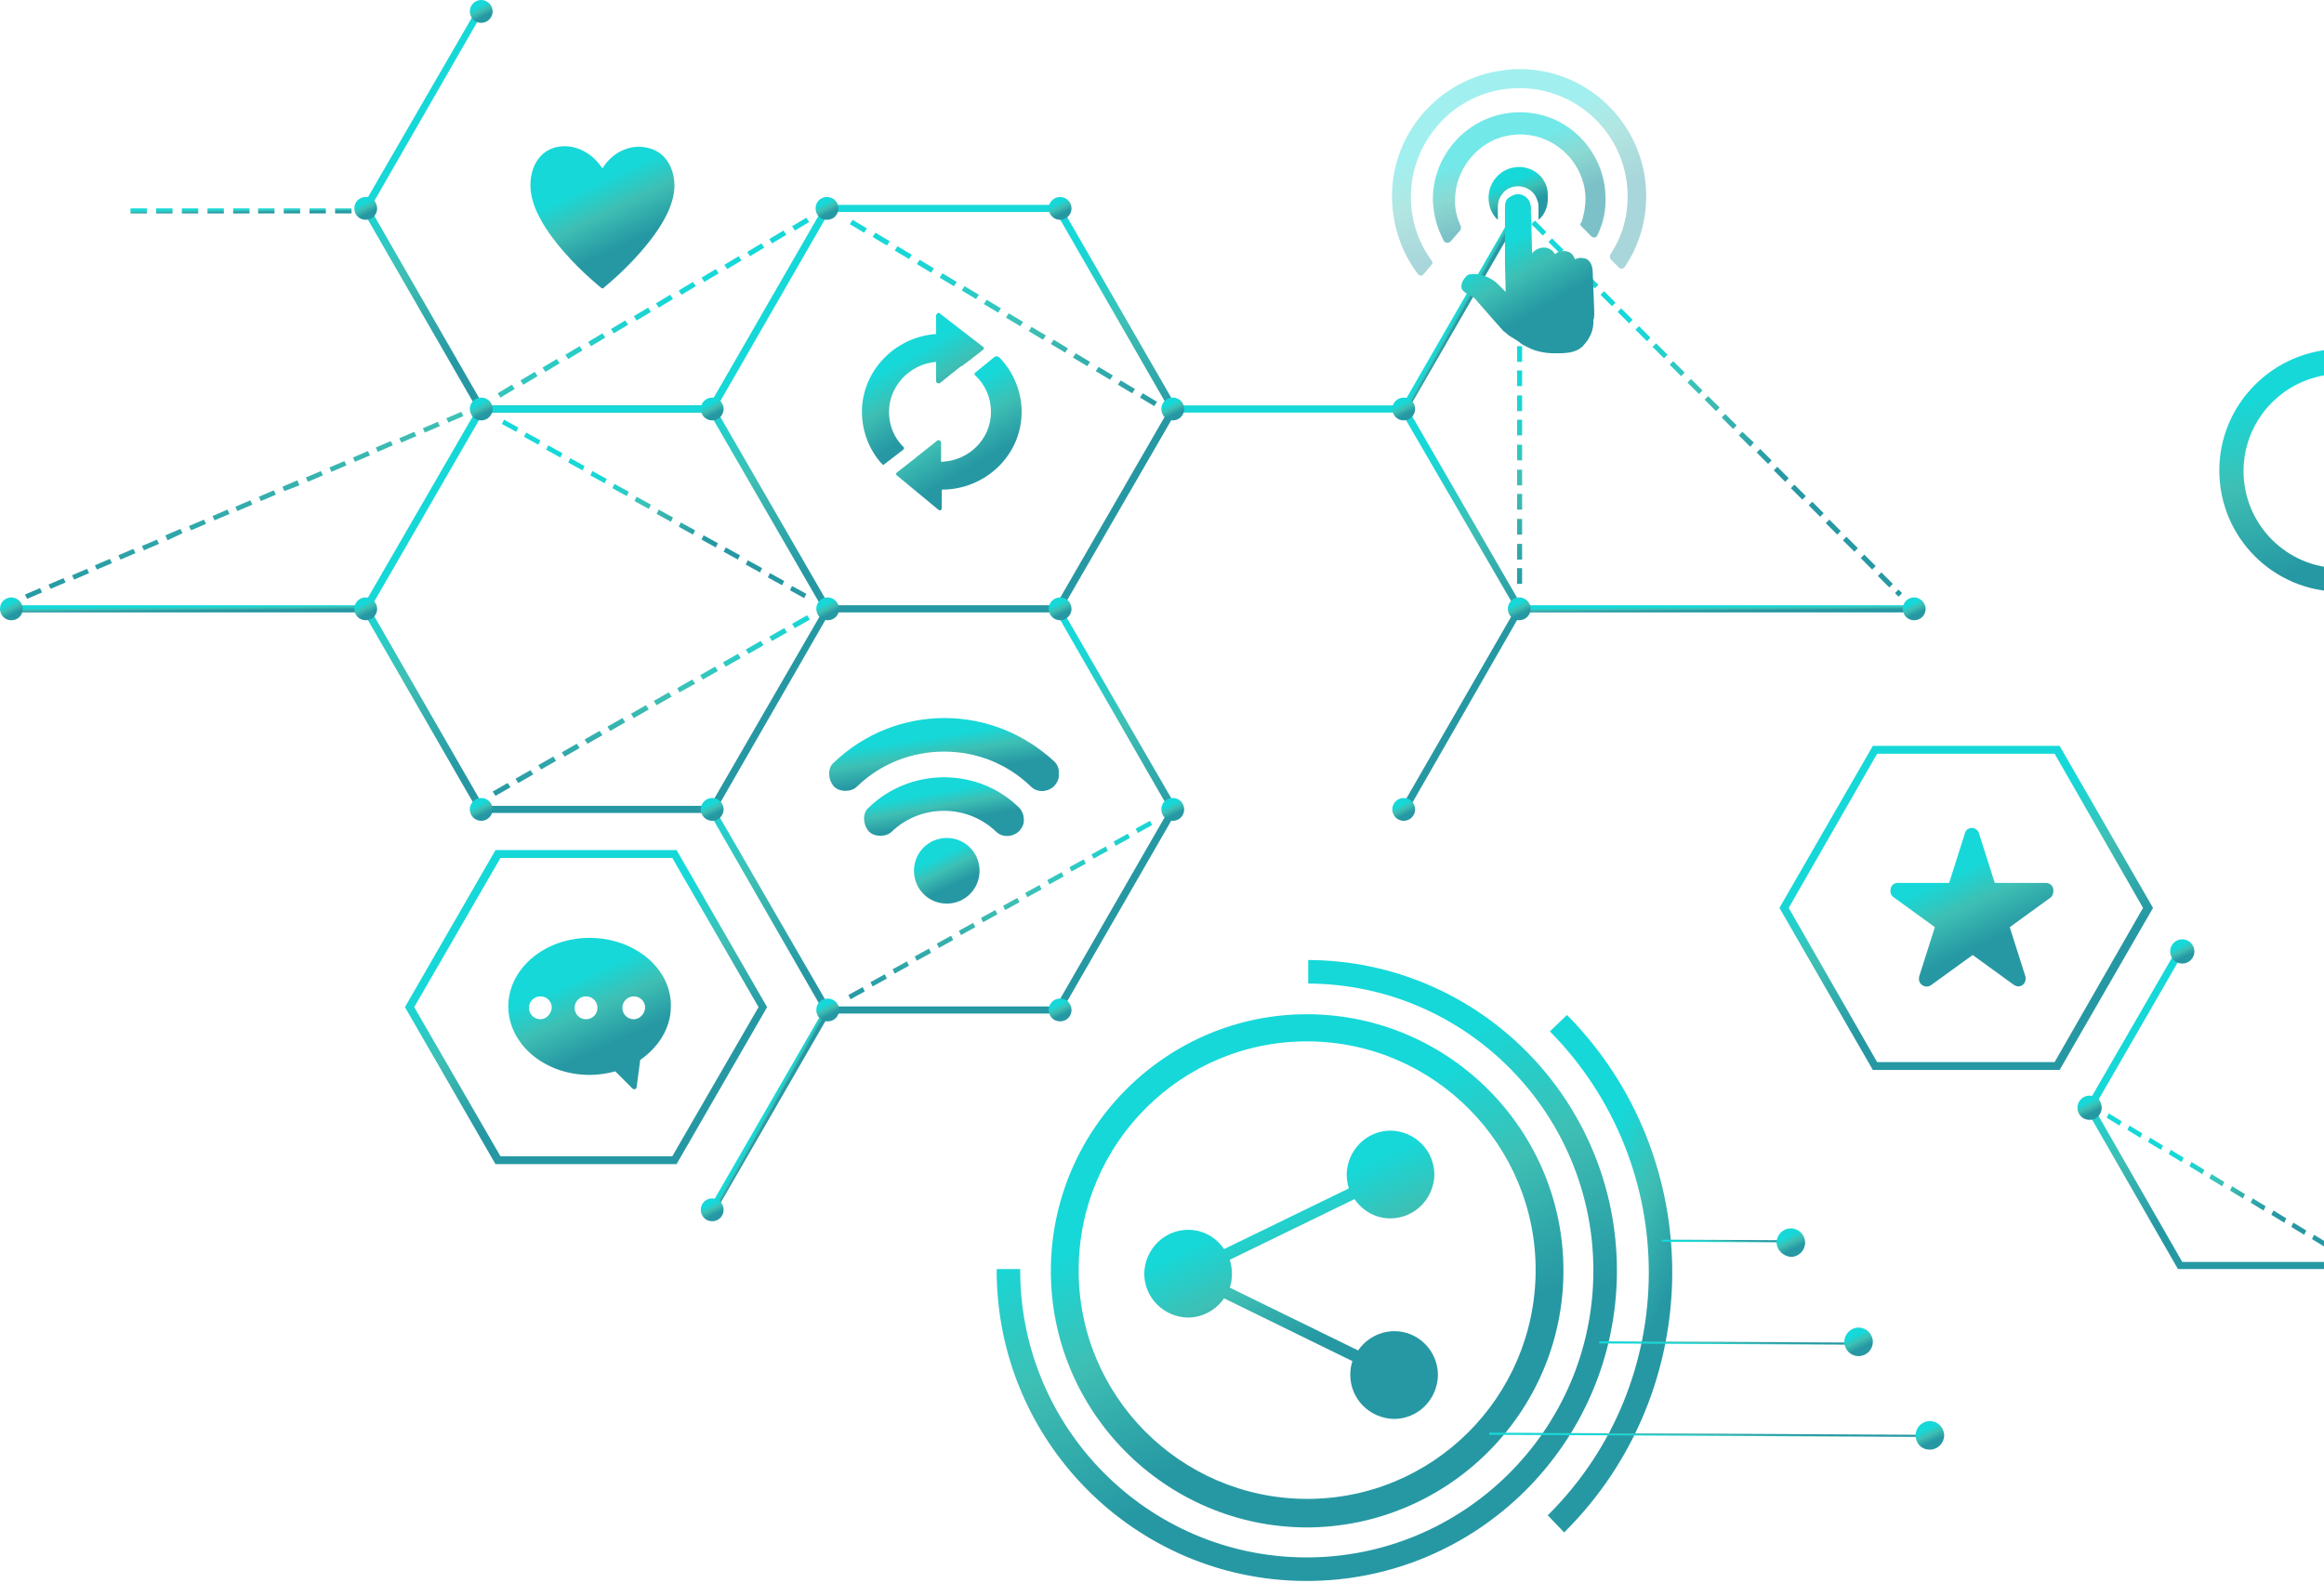 <svg width="696" height="478" viewBox="0 0 696 478" fill="none" xmlns="http://www.w3.org/2000/svg">
<g clip-path="url(#clip0_1436_123151)">
<path d="M391.148 457.478C348.873 457.265 314.498 422.633 314.712 380.306C314.925 337.978 349.514 303.561 391.788 303.774C434.063 303.988 468.437 338.62 468.224 380.947C468.01 423.274 433.422 457.478 391.148 457.478ZM391.788 311.898C353.997 311.684 323.252 342.254 323.039 380.092C322.825 417.93 353.357 448.714 391.148 448.927C428.939 449.141 459.684 418.571 459.897 380.733C460.111 343.109 429.579 312.112 391.788 311.898Z" fill="url(#paint0_linear_1436_123151)"/>
<path d="M390.934 473.511C339.692 473.297 298.272 431.398 298.485 380.092H305.531C305.317 427.336 343.535 466.243 390.934 466.457C438.119 466.67 476.978 428.405 477.191 380.947C477.405 333.703 439.187 294.796 391.788 294.582V287.527C443.03 287.741 484.45 329.641 484.237 380.947C484.023 432.253 442.176 473.725 390.934 473.511Z" fill="url(#paint1_linear_1436_123151)"/>
<path d="M468.434 458.975L463.523 453.844C503.663 414.082 503.876 349.095 464.164 308.905L469.288 303.988C511.563 346.743 511.349 416.434 468.434 458.975Z" fill="url(#paint2_linear_1436_123151)"/>
<path d="M497.706 371.277L497.703 371.918L536.348 372.107L536.351 371.466L497.706 371.277Z" fill="url(#paint3_linear_1436_123151)"/>
<path d="M478.956 401.734L478.953 402.375L556.67 402.756L556.673 402.115L478.956 401.734Z" fill="url(#paint4_linear_1436_123151)"/>
<path d="M446.011 429.093L446.008 429.734L577.742 430.38L577.745 429.739L446.011 429.093Z" fill="url(#paint5_linear_1436_123151)"/>
<path d="M417.621 398.692C413.137 398.692 409.081 401.043 406.732 404.464L368.301 385.652C368.728 384.369 368.941 383.086 368.941 381.59C368.941 380.093 368.728 378.811 368.301 377.314L405.664 359.143C408.013 362.564 411.856 364.915 416.34 364.915C423.599 364.915 429.364 359.143 429.577 351.875C429.577 344.607 423.813 338.835 416.553 338.621C409.294 338.621 403.529 344.393 403.316 351.661C403.316 353.158 403.529 354.44 403.956 355.937L366.593 374.108C364.244 370.687 360.401 368.336 355.917 368.336C348.658 368.336 342.893 374.108 342.68 381.376C342.68 388.644 348.444 394.416 355.704 394.63C360.187 394.63 364.244 392.279 366.593 388.858L405.024 407.67C404.597 408.953 404.383 410.236 404.383 411.732C404.383 419 410.148 424.772 417.407 424.986C424.667 424.986 430.431 419.214 430.645 411.946C430.645 404.464 424.667 398.692 417.621 398.692Z" fill="url(#paint6_linear_1436_123151)"/>
<path d="M532.062 372.182C532.062 369.83 533.984 367.906 536.333 367.906C538.681 367.906 540.603 369.83 540.603 372.182C540.603 374.533 538.681 376.457 536.333 376.457C533.984 376.243 532.062 374.319 532.062 372.182Z" fill="url(#paint7_linear_1436_123151)"/>
<path d="M552.344 401.897C552.344 399.545 554.265 397.621 556.614 397.621C558.962 397.621 560.884 399.545 560.884 401.897C560.884 404.248 558.962 406.172 556.614 406.172C554.265 406.172 552.344 404.248 552.344 401.897Z" fill="url(#paint8_linear_1436_123151)"/>
<path d="M573.695 429.9C573.695 427.549 575.617 425.625 577.965 425.625C580.314 425.625 582.236 427.549 582.236 429.9C582.236 432.252 580.314 434.176 577.965 434.176C575.403 434.176 573.695 432.252 573.695 429.9Z" fill="url(#paint9_linear_1436_123151)"/>
<path d="M707.349 380.09H652.264L624.508 331.777L652.05 284.105L653.972 285.174L627.07 331.777L653.545 377.953H707.349V380.09Z" fill="url(#paint10_linear_1436_123151)"/>
<path d="M615.328 225.746L641.803 271.921L615.328 318.097H562.165L535.69 271.921L562.165 225.746H615.328ZM616.823 223.395H560.884L532.914 271.921L560.884 320.448H616.823L644.792 271.921L616.823 223.395Z" fill="url(#paint11_linear_1436_123151)"/>
<path d="M629.423 331.779C629.423 333.703 627.929 335.413 625.794 335.413C623.872 335.413 622.164 333.916 622.164 331.779C622.164 329.855 623.659 328.145 625.794 328.145C627.929 328.145 629.423 329.641 629.423 331.779Z" fill="url(#paint12_linear_1436_123151)"/>
<path d="M653.552 288.596C655.556 288.596 657.181 286.969 657.181 284.962C657.181 282.955 655.556 281.328 653.552 281.328C651.547 281.328 649.922 282.955 649.922 284.962C649.922 286.969 651.547 288.596 653.552 288.596Z" fill="url(#paint13_linear_1436_123151)"/>
<path d="M240.84 179.143L236.57 176.791L237.21 175.509L241.48 177.86L240.84 179.143ZM234.221 175.295L229.951 172.943L230.591 171.661L234.862 174.012L234.221 175.295ZM227.602 171.447L223.332 169.095L223.973 167.813L228.243 170.164L227.602 171.447ZM220.984 167.599L216.713 165.248L217.354 163.965L221.624 166.316L220.984 167.599ZM214.365 163.965L210.095 161.613L210.735 160.331L215.005 162.682L214.365 163.965ZM207.533 160.117L203.262 157.765L203.903 156.483L208.173 158.834L207.533 160.117ZM200.914 156.269L196.644 153.917L197.284 152.635L201.554 154.986L200.914 156.269ZM194.295 152.421L190.025 150.07L190.665 148.787L194.936 151.138L194.295 152.421ZM187.676 148.573L183.406 146.222L184.047 144.939L188.317 147.29L187.676 148.573ZM181.058 144.725L176.787 142.374L177.428 141.091L181.698 143.443L181.058 144.725ZM174.439 140.877L170.169 138.526L170.809 137.243L175.079 139.595L174.439 140.877ZM167.82 137.029L163.55 134.678L164.19 133.395L168.461 135.747L167.82 137.029ZM161.201 133.181L156.931 130.83L157.572 129.547L161.842 131.899L161.201 133.181ZM154.583 129.333L150.312 126.982L150.953 125.699L155.223 128.051L154.583 129.333Z" fill="url(#paint14_linear_1436_123151)"/>
<path d="M254.719 299.283L254.078 298.001L258.348 295.649L258.989 296.932L254.719 299.283ZM261.337 295.436L260.697 294.153L264.967 291.801L265.608 293.084L261.337 295.436ZM267.956 291.588L267.316 290.305L271.586 287.953L272.226 289.236L267.956 291.588ZM274.575 287.74L273.934 286.457L278.204 284.105L278.845 285.388L274.575 287.74ZM281.194 283.892L280.553 282.609L284.823 280.258L285.464 281.54L281.194 283.892ZM287.812 280.044L287.172 278.761L291.442 276.41L292.082 277.692L287.812 280.044ZM294.431 276.196L293.791 274.913L298.061 272.562L298.701 273.844L294.431 276.196ZM301.05 272.562L300.409 271.279L304.679 268.928L305.32 270.21L301.05 272.562ZM307.669 268.714L307.028 267.431L311.298 265.08L311.939 266.362L307.669 268.714ZM314.287 264.866L313.647 263.583L317.917 261.232L318.557 262.514L314.287 264.866ZM320.906 261.018L320.265 259.735L324.536 257.384L325.176 258.666L320.906 261.018ZM327.525 257.17L326.884 255.887L331.154 253.536L331.795 254.818L327.525 257.17ZM334.143 253.322L333.503 252.039L337.773 249.688L338.414 250.97L334.143 253.322ZM340.762 249.474L340.122 248.191L344.392 245.84L345.032 247.122L340.762 249.474Z" fill="url(#paint15_linear_1436_123151)"/>
<path d="M8.117 179.355L7.477 178.072L11.96 176.148L12.601 177.431L8.117 179.355ZM15.163 176.362L14.522 175.079L19.006 173.155L19.646 174.438L15.163 176.362ZM22.209 173.583L21.568 172.3L26.052 170.376L26.692 171.659L22.209 173.583ZM29.041 170.59L28.4 169.307L32.884 167.383L33.525 168.666L29.041 170.59ZM36.087 167.597L35.446 166.315L39.93 164.391L40.57 165.673L36.087 167.597ZM43.132 164.818L42.492 163.536L46.975 161.612L47.616 162.894L43.132 164.818ZM50.178 161.825L49.538 160.329L54.021 158.405L54.662 159.688L50.178 161.825ZM57.224 158.833L56.583 157.55L61.067 155.626L61.708 156.909L57.224 158.833ZM64.27 155.84L63.629 154.557L68.113 152.633L68.753 153.916L64.27 155.84ZM71.102 153.061L70.461 151.778L74.945 149.854L75.585 151.137L71.102 153.061ZM78.148 150.068L77.507 148.785L81.991 146.861L82.631 148.144L78.148 150.068ZM85.193 147.075L84.553 145.792L89.037 143.868L89.677 145.365L85.193 147.075ZM92.239 144.296L91.599 143.013L96.082 141.089L96.723 142.372L92.239 144.296ZM99.285 141.303L98.644 140.02L103.128 138.096L103.769 139.379L99.285 141.303ZM106.331 138.31L105.69 137.027L110.174 135.104L110.814 136.386L106.331 138.31ZM113.163 135.317L112.522 134.035L117.006 132.111L117.646 133.393L113.163 135.317ZM120.209 132.538L119.568 131.256L124.052 129.332L124.692 130.614L120.209 132.538ZM127.254 129.545L126.614 128.263L131.097 126.339L131.738 127.621L127.254 129.545ZM134.3 126.553L133.66 125.27L138.143 123.346L138.784 124.629L134.3 126.553ZM345.673 121.636L341.402 119.07L342.257 117.788L346.527 120.353L345.673 121.636ZM149.886 119.07L149.032 117.788L153.302 115.222L154.156 116.505L149.886 119.07ZM339.054 117.788L334.784 115.222L335.638 113.94L339.908 116.505L339.054 117.788ZM156.718 115.222L155.864 113.94L160.135 111.375L160.989 112.657L156.718 115.222ZM332.435 113.726L328.165 111.161L329.019 109.878L333.289 112.443L332.435 113.726ZM163.337 111.375L162.483 110.092L166.753 107.527L167.607 108.809L163.337 111.375ZM325.603 109.664L321.333 107.099L322.187 105.816L326.457 108.382L325.603 109.664ZM170.169 107.527L169.315 106.244L173.586 103.679L174.44 104.961L170.169 107.527ZM318.984 105.603L314.714 103.037L315.568 101.755L319.838 104.32L318.984 105.603ZM177.002 103.679L176.148 102.396L180.418 99.831L181.272 101.113L177.002 103.679ZM312.365 101.755L308.095 99.189L308.949 97.907L313.219 100.472L312.365 101.755ZM183.834 99.831L182.98 98.548L187.25 95.983L188.104 97.265L183.834 99.831ZM305.533 97.693L301.263 95.128L302.117 93.845L306.387 96.41L305.533 97.693ZM190.666 95.983L189.812 94.7L194.082 92.135L194.936 93.418L190.666 95.983ZM298.914 93.631L294.644 91.066L295.498 89.783L299.768 92.349L298.914 93.631ZM197.285 92.135L196.431 90.852L200.701 88.287L201.555 89.57L197.285 92.135ZM292.296 89.57L288.026 87.004L288.88 85.722L293.15 88.287L292.296 89.57ZM204.117 88.287L203.263 87.004L207.533 84.439L208.387 85.722L204.117 88.287ZM285.677 85.722L281.407 83.156L282.261 81.874L286.531 84.439L285.677 85.722ZM210.949 84.439L210.095 83.156L214.365 80.591L215.219 81.874L210.949 84.439ZM278.845 81.66L274.575 79.095L275.429 77.812L279.699 80.377L278.845 81.66ZM217.782 80.591L216.928 79.308L221.198 76.743L222.052 78.026L217.782 80.591ZM272.226 77.598L267.956 75.033L268.81 73.75L273.08 76.316L272.226 77.598ZM224.614 76.743L223.76 75.46L228.03 72.895L228.884 74.178L224.614 76.743ZM265.607 73.536L261.337 70.971L262.191 69.689L266.461 72.254L265.607 73.536ZM231.233 72.895L230.379 71.612L234.649 69.047L235.503 70.33L231.233 72.895ZM258.775 69.689L254.505 67.123L255.359 65.841L259.629 68.406L258.775 69.689ZM238.065 69.047L237.211 67.764L241.481 65.199L242.335 66.482L238.065 69.047Z" fill="url(#paint16_linear_1436_123151)"/>
<path d="M454.352 60.711V63.918H455.633L456.914 65.2L457.981 64.131L454.352 60.711ZM459.689 66.055L458.622 67.124L462.038 70.545L463.105 69.476L459.689 66.055ZM455.846 66.697H454.352V71.4H455.846V66.697ZM464.813 71.4L463.746 72.469L467.162 75.889L468.23 74.82L464.813 71.4ZM455.846 73.965H454.352V78.668H455.846V73.965ZM469.938 76.53L468.87 77.599L472.286 81.019L473.354 79.951L469.938 76.53ZM455.846 81.447H454.352V86.15H455.846V81.447ZM475.275 81.875L474.208 82.944L477.624 86.364L478.691 85.295L475.275 81.875ZM480.399 87.219L479.332 88.288L482.748 91.708L483.816 90.639L480.399 87.219ZM455.846 88.715H454.352V93.418H455.846V88.715ZM485.524 92.35L484.456 93.418L487.872 96.839L488.94 95.77L485.524 92.35ZM455.846 96.198H454.352V100.901H455.846V96.198ZM490.861 97.694L489.794 98.763L493.21 102.183L494.277 101.114L490.861 97.694ZM495.986 102.825L494.918 103.893L498.334 107.314L499.402 106.245L495.986 102.825ZM455.846 103.68H454.352V108.383H455.846V103.68ZM501.11 108.169L500.042 109.238L503.458 112.658L504.526 111.589L501.11 108.169ZM455.846 110.948H454.352V115.651H455.846V110.948ZM506.447 113.513L505.38 114.582L508.796 118.003L509.864 116.934L506.447 113.513ZM455.846 118.43H454.352V123.133H455.846V118.43ZM511.572 118.644L510.504 119.713L513.92 123.133L514.988 122.064L511.572 118.644ZM516.696 123.988L515.628 125.057L519.044 128.477L520.112 127.409L516.696 123.988ZM455.846 125.698H454.352V130.401H455.846V125.698ZM521.82 129.333L520.752 130.401L524.169 133.822L525.236 132.539L521.82 129.333ZM455.846 133.181H454.352V137.884H455.846V133.181ZM527.158 134.463L526.09 135.532L529.506 138.952L530.574 137.884L527.158 134.463ZM532.282 139.808L531.214 140.876L534.63 144.297L535.698 143.228L532.282 139.808ZM455.846 140.663H454.352V145.366H455.846V140.663ZM537.406 145.152L536.338 146.221L539.755 149.641L540.822 148.572L537.406 145.152ZM455.846 147.931H454.352V152.634H455.846V147.931ZM542.744 150.282L541.676 151.351L545.092 154.772L546.16 153.703L542.744 150.282ZM455.846 155.413H454.352V160.116H455.846V155.413ZM547.868 155.627L546.8 156.696L550.217 160.116L551.284 159.047L547.868 155.627ZM552.992 160.757L551.925 161.826L555.341 165.247L556.408 164.178L552.992 160.757ZM455.846 162.895H454.352V167.598H455.846V162.895ZM558.33 166.102L557.262 167.171L560.678 170.591L561.746 169.522L558.33 166.102ZM455.846 170.164H454.352V174.867H455.846V170.164ZM563.454 171.446L562.386 172.515L565.803 175.935L566.87 174.867L563.454 171.446ZM568.578 176.577L567.511 177.646L568.578 178.715L569.646 177.646L568.578 176.577Z" fill="url(#paint17_linear_1436_123151)"/>
<path d="M105.265 63.918H100.355V62.422H105.265V63.918ZM97.579 63.918H92.668V62.422H97.579V63.918ZM89.893 63.918H84.982V62.422H89.893V63.918ZM82.207 63.918H77.296V62.422H82.207V63.918ZM74.734 63.918H69.823V62.422H74.734V63.918ZM67.048 63.918H62.137V62.422H67.048V63.918ZM59.361 63.918H54.451V62.422H59.361V63.918ZM51.675 63.918H46.764V62.422H51.675V63.918ZM43.989 63.918H39.078V62.422H43.989V63.918Z" fill="url(#paint18_linear_1436_123151)"/>
<path d="M148.393 238.358L147.539 237.076L152.023 234.51L152.877 235.793L148.393 238.358ZM155.225 234.51L154.371 233.228L158.855 230.663L159.709 231.945L155.225 234.51ZM162.058 230.449L161.204 229.166L165.687 226.601L166.541 227.883L162.058 230.449ZM169.103 226.601L168.249 225.318L172.733 222.753L173.587 224.036L169.103 226.601ZM175.936 222.753L175.082 221.47L179.565 218.905L180.419 220.188L175.936 222.753ZM182.768 218.905L181.914 217.622L186.397 215.057L187.251 216.34L182.768 218.905ZM189.814 215.057L188.96 213.774L193.443 211.209L194.297 212.492L189.814 215.057ZM196.646 211.209L195.792 209.926L200.275 207.361L201.129 208.644L196.646 211.209ZM203.478 207.361L202.838 206.078L207.321 203.513L208.175 204.796L203.478 207.361ZM210.524 203.513L209.67 202.231L214.153 199.665L215.007 200.948L210.524 203.513ZM217.356 199.665L216.502 198.383L220.986 195.817L221.84 197.1L217.356 199.665ZM224.188 195.817L223.334 194.535L227.818 191.969L228.672 193.252L224.188 195.817ZM231.234 191.969L230.38 190.687L234.864 188.121L235.718 189.404L231.234 191.969ZM238.066 188.121L237.212 186.839L241.696 184.273L242.55 185.556L238.066 188.121Z" fill="url(#paint19_linear_1436_123151)"/>
<path d="M213.296 123.564H143.479L108.25 62.424L143.265 1.926L144.973 2.995L110.812 62.424L144.76 121.426H213.296V123.564Z" fill="url(#paint20_linear_1436_123151)"/>
<path d="M246.978 301.932L212.383 361.914L214.232 362.983L248.827 303.001L246.978 301.932Z" fill="url(#paint21_linear_1436_123151)"/>
<path d="M317.483 183.421H247.026L211.797 122.495L247.026 61.355H317.483L352.712 122.495L317.483 183.421ZM248.307 181.283H316.202L350.15 122.495L316.202 63.493H248.307L214.359 122.495L248.307 181.283Z" fill="url(#paint22_linear_1436_123151)"/>
<path d="M317.486 303.564H247.028L212.227 243.065L213.935 241.996L248.309 301.426H316.205L350.152 242.424L315.991 182.995L317.699 181.926L352.715 242.424L317.486 303.564Z" fill="url(#paint23_linear_1436_123151)"/>
<path d="M213.936 243.491H143.479L108.25 182.352L143.479 121.426H213.296V123.564H144.76L110.812 182.352L144.76 241.353H212.655L247.03 181.924L248.738 182.993L213.936 243.491Z" fill="url(#paint24_linear_1436_123151)"/>
<path d="M421.463 243.064L419.541 241.995L453.916 182.352L419.755 123.564H351.219V121.426H421.036L456.264 182.352L421.463 243.064Z" fill="url(#paint25_linear_1436_123151)"/>
<path d="M454.19 62.073L419.602 122.055L421.451 123.124L456.039 63.142L454.19 62.073Z" fill="url(#paint26_linear_1436_123151)"/>
<path d="M573.268 181.281H454.984V183.419H573.268V181.281Z" fill="url(#paint27_linear_1436_123151)"/>
<path d="M109.527 181.281H3.414V183.419H109.527V181.281Z" fill="url(#paint28_linear_1436_123151)"/>
<path d="M213.291 245.841C215.178 245.841 216.707 244.309 216.707 242.42C216.707 240.531 215.178 239 213.291 239C211.404 239 209.875 240.531 209.875 242.42C209.875 244.309 211.404 245.841 213.291 245.841Z" fill="url(#paint29_linear_1436_123151)"/>
<path d="M144.119 245.841C146.006 245.841 147.535 244.309 147.535 242.42C147.535 240.531 146.006 239 144.119 239C142.233 239 140.703 240.531 140.703 242.42C140.703 244.309 142.233 245.841 144.119 245.841Z" fill="url(#paint30_linear_1436_123151)"/>
<path d="M216.707 362.346C216.707 364.27 215.213 365.767 213.291 365.767C211.37 365.767 209.875 364.27 209.875 362.346C209.875 360.422 211.37 358.926 213.291 358.926C215.213 358.926 216.707 360.422 216.707 362.346Z" fill="url(#paint31_linear_1436_123151)"/>
<path d="M251.301 182.35C251.301 184.274 249.806 185.77 247.885 185.77C245.963 185.77 244.469 184.274 244.469 182.35C244.469 180.426 245.963 178.93 247.885 178.93C249.806 178.93 251.301 180.64 251.301 182.35Z" fill="url(#paint32_linear_1436_123151)"/>
<path d="M251.301 302.491C251.301 304.415 249.806 305.911 247.885 305.911C245.963 305.911 244.469 304.415 244.469 302.491C244.469 300.567 245.963 299.07 247.885 299.07C249.806 299.07 251.301 300.567 251.301 302.491Z" fill="url(#paint33_linear_1436_123151)"/>
<path d="M317.486 185.77C319.373 185.77 320.903 184.239 320.903 182.35C320.903 180.461 319.373 178.93 317.486 178.93C315.6 178.93 314.07 180.461 314.07 182.35C314.07 184.239 315.6 185.77 317.486 185.77Z" fill="url(#paint34_linear_1436_123151)"/>
<path d="M317.486 65.841C319.373 65.841 320.903 64.309 320.903 62.42C320.903 60.531 319.373 59 317.486 59C315.6 59 314.07 60.531 314.07 62.42C314.07 64.309 315.6 65.841 317.486 65.841Z" fill="url(#paint35_linear_1436_123151)"/>
<path d="M251.082 62.42C251.082 64.344 249.588 65.841 247.666 65.841C245.745 65.841 244.25 64.344 244.25 62.42C244.25 60.496 245.745 59 247.666 59C249.588 59 251.082 60.496 251.082 62.42Z" fill="url(#paint36_linear_1436_123151)"/>
<path d="M454.986 185.77C456.873 185.77 458.403 184.239 458.403 182.35C458.403 180.461 456.873 178.93 454.986 178.93C453.1 178.93 451.57 180.461 451.57 182.35C451.57 184.239 453.1 185.77 454.986 185.77Z" fill="url(#paint37_linear_1436_123151)"/>
<path d="M576.684 182.35C576.684 184.274 575.189 185.77 573.268 185.77C571.346 185.77 569.852 184.274 569.852 182.35C569.852 180.426 571.346 178.93 573.268 178.93C575.189 178.93 576.684 180.64 576.684 182.35Z" fill="url(#paint38_linear_1436_123151)"/>
<path d="M112.949 182.35C112.949 184.274 111.455 185.77 109.533 185.77C107.612 185.77 106.117 184.274 106.117 182.35C106.117 180.426 107.612 178.93 109.533 178.93C111.455 178.93 112.949 180.64 112.949 182.35Z" fill="url(#paint39_linear_1436_123151)"/>
<path d="M6.832 182.35C6.832 184.274 5.338 185.77 3.416 185.77C1.495 185.77 0 184.274 0 182.35C0 180.426 1.495 178.93 3.416 178.93C5.338 178.93 6.832 180.64 6.832 182.35Z" fill="url(#paint40_linear_1436_123151)"/>
<path d="M213.291 125.915C215.178 125.915 216.707 124.384 216.707 122.495C216.707 120.606 215.178 119.074 213.291 119.074C211.404 119.074 209.875 120.606 209.875 122.495C209.875 124.384 211.404 125.915 213.291 125.915Z" fill="url(#paint41_linear_1436_123151)"/>
<path d="M144.119 125.915C146.006 125.915 147.535 124.384 147.535 122.495C147.535 120.606 146.006 119.074 144.119 119.074C142.233 119.074 140.703 120.606 140.703 122.495C140.703 124.384 142.233 125.915 144.119 125.915Z" fill="url(#paint42_linear_1436_123151)"/>
<path d="M420.393 125.915C422.279 125.915 423.809 124.384 423.809 122.495C423.809 120.606 422.279 119.074 420.393 119.074C418.506 119.074 416.977 120.606 416.977 122.495C416.977 124.384 418.506 125.915 420.393 125.915Z" fill="url(#paint43_linear_1436_123151)"/>
<path d="M454.986 65.841C456.873 65.841 458.403 64.309 458.403 62.42C458.403 60.531 456.873 59 454.986 59C453.1 59 451.57 60.531 451.57 62.42C451.57 64.309 453.1 65.841 454.986 65.841Z" fill="url(#paint44_linear_1436_123151)"/>
<path d="M354.637 122.495C354.637 124.419 353.142 125.915 351.221 125.915C349.299 125.915 347.805 124.419 347.805 122.495C347.805 120.571 349.299 119.074 351.221 119.074C353.142 119.074 354.637 120.571 354.637 122.495Z" fill="url(#paint45_linear_1436_123151)"/>
<path d="M320.903 302.491C320.903 304.415 319.408 305.911 317.486 305.911C315.565 305.911 314.07 304.415 314.07 302.491C314.07 300.567 315.565 299.07 317.486 299.07C319.408 299.07 320.903 300.567 320.903 302.491Z" fill="url(#paint46_linear_1436_123151)"/>
<path d="M354.637 242.42C354.637 244.344 353.142 245.841 351.221 245.841C349.299 245.841 347.805 244.344 347.805 242.42C347.805 240.496 349.299 239 351.221 239C353.142 239 354.637 240.496 354.637 242.42Z" fill="url(#paint47_linear_1436_123151)"/>
<path d="M420.393 245.841C422.279 245.841 423.809 244.309 423.809 242.42C423.809 240.531 422.279 239 420.393 239C418.506 239 416.977 240.531 416.977 242.42C416.977 244.309 418.506 245.841 420.393 245.841Z" fill="url(#paint48_linear_1436_123151)"/>
<path d="M112.949 62.42C112.949 64.344 111.455 65.841 109.533 65.841C107.612 65.841 106.117 64.344 106.117 62.42C106.117 60.496 107.612 59 109.533 59C111.455 59 112.949 60.496 112.949 62.42Z" fill="url(#paint49_linear_1436_123151)"/>
<path d="M144.119 6.841C146.006 6.841 147.535 5.309 147.535 3.42C147.535 1.531 146.006 0 144.119 0C142.233 0 140.703 1.531 140.703 3.42C140.703 5.309 142.233 6.841 144.119 6.841Z" fill="url(#paint50_linear_1436_123151)"/>
<path d="M281.405 93.848C281.192 93.634 280.978 93.634 280.765 93.848C280.551 94.062 280.338 94.275 280.338 94.489V100.047C267.954 100.902 258.133 111.164 258.133 123.349C258.133 129.121 260.268 134.679 264.111 138.954C264.325 139.168 264.325 139.168 264.538 139.168C264.752 139.168 264.752 139.168 264.965 138.954L270.516 134.679C270.73 134.465 270.73 134.465 270.73 134.251C270.73 134.037 270.73 133.824 270.516 133.824C267.741 131.045 266.246 127.41 266.246 123.349C266.246 115.653 272.438 109.026 280.338 108.385V114.156C280.338 114.37 280.551 114.584 280.765 114.798C280.978 114.798 281.192 114.798 281.405 114.798L287.81 109.667C287.81 109.667 287.81 109.667 288.024 109.667L290.586 107.743L294.429 104.75C294.643 104.537 294.643 104.537 294.643 104.323C294.643 104.109 294.643 103.895 294.429 103.895L281.405 93.848Z" fill="url(#paint51_linear_1436_123151)"/>
<path d="M297.847 106.887L292.082 111.59C291.869 111.804 291.869 111.804 291.869 112.017C291.869 112.231 291.869 112.445 292.082 112.445C295.071 115.224 296.779 119.072 296.779 123.348C296.779 131.685 289.947 138.098 281.834 138.312V132.54C281.834 132.326 281.62 132.112 281.407 131.899C281.193 131.685 280.98 131.899 280.766 131.899L274.575 136.815C274.361 136.815 274.361 136.815 274.361 137.029L268.596 141.518C268.383 141.732 268.383 141.732 268.383 141.946C268.383 142.16 268.383 142.373 268.596 142.373L280.98 152.635C281.193 152.635 281.193 152.848 281.407 152.848H281.62C281.834 152.848 282.047 152.421 282.047 152.207V146.649C295.071 146.649 305.96 136.388 305.96 123.348C305.96 117.148 303.398 111.162 299.128 106.887C298.487 106.673 298.06 106.673 297.847 106.887Z" fill="url(#paint52_linear_1436_123151)"/>
<path d="M631.555 333.488L630.914 334.771L634.757 337.122L635.398 335.84L631.555 333.488ZM637.746 337.122L637.106 338.405L640.949 340.757L641.589 339.474L637.746 337.122ZM643.938 340.757L643.297 342.039L647.141 344.391L647.781 343.108L643.938 340.757ZM650.13 344.391L649.489 345.673L653.332 348.025L653.973 346.742L650.13 344.391ZM656.321 348.025L655.681 349.308L659.524 351.659L660.165 350.376L656.321 348.025ZM662.3 351.659L661.659 352.942L665.502 355.293L666.143 354.011L662.3 351.659ZM668.491 355.293L667.851 356.576L671.694 358.927L672.335 357.645L668.491 355.293ZM674.683 358.927L674.043 360.21L677.886 362.562L678.526 361.279L674.683 358.927ZM680.875 362.562L680.234 363.844L684.077 366.196L684.718 364.913L680.875 362.562ZM686.853 366.196L686.213 367.478L690.056 369.83L690.696 368.547L686.853 366.196ZM693.045 369.83L692.404 371.113L696.247 373.464L696.888 372.181L693.045 369.83ZM699.237 373.464L698.596 374.747L702.439 377.098L703.08 375.816L699.237 373.464Z" fill="url(#paint53_linear_1436_123151)"/>
<g opacity="0.4">
<path d="M482.315 77.599L484.877 80.164C485.304 80.591 486.158 80.591 486.585 79.95C491.068 73.323 493.203 65.627 492.99 57.504C492.349 36.554 474.628 19.88 453.705 20.735C452.21 20.735 450.715 20.948 449.434 21.162C431.927 23.727 418.262 38.264 416.981 56.007C416.341 65.627 419.116 74.82 424.667 82.088C425.095 82.729 425.949 82.729 426.376 82.088L428.724 79.309C429.151 78.881 429.151 78.454 428.724 78.026C424.668 72.468 422.532 65.841 422.532 59C422.532 42.112 435.556 27.789 452.423 26.506C470.999 25.01 486.798 39.333 487.439 57.718C487.652 64.345 485.944 70.758 482.315 76.102C482.101 76.743 482.101 77.171 482.315 77.599Z" fill="url(#paint54_linear_1436_123151)"/>
</g>
<g opacity="0.6">
<path d="M473.558 67.766L476.547 70.759C477.188 71.401 478.255 71.187 478.469 70.332C480.177 66.698 481.031 62.85 480.817 58.574C480.39 46.389 471.423 35.914 459.467 33.99C456.05 33.349 452.207 33.562 448.791 34.418C437.048 37.41 428.721 48.313 429.149 60.498C429.362 64.56 430.43 68.408 432.351 72.042C432.778 72.897 433.846 72.897 434.486 72.256L437.262 69.049C437.475 68.622 437.689 68.194 437.475 67.766C436.408 65.415 435.767 63.063 435.767 60.498C435.554 52.375 440.464 44.893 447.937 41.686C452.207 39.976 456.905 39.762 461.388 41.258C469.074 43.824 474.626 51.092 474.839 59.215C474.839 61.781 474.412 64.346 473.558 66.698C473.131 66.911 473.131 67.339 473.558 67.766Z" fill="url(#paint55_linear_1436_123151)"/>
</g>
<path d="M477.403 91.921L476.976 81.232C476.976 80.591 476.762 78.026 474.627 77.384C473.56 77.171 472.706 77.171 471.852 77.598H471.638C471.211 76.315 470.357 75.46 469.076 75.246C467.582 75.033 466.514 75.46 465.66 76.102C465.019 74.819 463.525 73.964 461.817 74.178C460.536 74.391 459.468 75.033 458.828 75.888L458.614 66.909C458.614 65.199 458.401 63.275 458.401 61.565C458.187 59.641 456.479 58.145 454.558 58.145C453.49 58.145 452.422 58.786 451.568 59.427C450.714 60.282 450.714 61.351 450.714 62.42V66.695V78.667C450.714 79.094 450.928 87.432 450.928 87.432C450.287 86.79 449.433 85.935 448.579 85.08C446.871 83.37 443.882 82.087 441.747 82.087C440.68 82.087 439.826 82.087 439.399 82.515C439.185 82.729 438.972 82.729 438.972 82.942C437.904 84.011 437.263 85.722 437.904 86.79C438.331 87.218 438.758 87.645 439.399 88.073C440.253 88.501 441.534 88.928 442.388 90.211C444.096 92.135 447.939 96.624 450.287 99.189C450.714 99.403 451.782 100.472 452.209 100.686C453.704 101.541 454.985 102.396 455.412 102.823C455.839 103.251 457.76 104.106 457.76 104.106C459.255 104.961 462.244 105.816 465.446 105.816C468.649 105.816 471.638 105.816 473.773 103.892H473.987V103.679C476.122 101.541 477.403 98.762 477.189 95.769C477.616 95.341 477.403 92.562 477.403 91.921Z" fill="url(#paint56_linear_1436_123151)"/>
<path d="M454.558 50.02C449.648 50.234 445.805 54.295 445.805 59.212C445.805 61.991 446.872 64.343 448.58 65.839V61.991C448.58 60.495 449.007 59.212 449.861 58.143C450.929 56.647 452.637 55.792 454.558 55.792C457.548 55.792 459.896 57.716 460.537 60.495C460.75 60.922 460.75 61.35 460.75 61.991V65.839C462.885 64.129 463.739 61.35 463.526 58.571C463.739 53.868 459.683 49.806 454.558 50.02Z" fill="url(#paint57_linear_1436_123151)"/>
<path d="M193.867 44.251C189.597 43.182 183.832 44.892 180.416 50.45C177.213 45.533 171.876 42.968 166.751 44.037C161.841 45.106 158.852 49.595 158.852 55.581C158.852 69.049 179.135 85.509 179.989 86.15C180.202 86.364 180.416 86.364 180.416 86.364C180.629 86.364 180.843 86.364 180.843 86.15C180.843 86.15 186.181 81.875 191.305 76.103C198.35 68.193 201.98 61.353 201.98 55.581C201.98 51.092 199.845 45.533 193.867 44.251Z" fill="url(#paint58_linear_1436_123151)"/>
<path d="M614.905 266.147C614.692 265.079 613.624 264.437 612.77 264.437H597.398L592.7 249.687C592.487 248.618 591.419 247.977 590.565 247.977C589.498 247.977 588.644 248.618 588.43 249.687L583.733 264.437H568.361C567.293 264.437 566.439 265.079 566.225 266.147C566.012 267.216 566.225 268.071 567.079 268.713L579.463 277.691L574.766 292.442C574.552 293.511 574.766 294.366 575.62 295.007C576.474 295.648 577.541 295.648 578.395 295.007L590.779 286.028L603.162 295.007C603.589 295.221 604.016 295.435 604.443 295.435C604.87 295.435 605.511 295.221 605.724 295.007C606.578 294.366 606.792 293.297 606.578 292.442L601.881 277.691L614.265 268.713C614.692 268.285 615.119 267.216 614.905 266.147Z" fill="url(#paint59_linear_1436_123151)"/>
<path d="M282.686 232.801C274.359 232.801 266.246 236.007 260.268 241.779C259.2 242.634 258.773 243.917 258.773 245.2C258.773 246.482 259.2 247.765 260.054 248.834C260.909 249.903 262.403 250.33 263.684 250.33C264.965 250.33 266.246 249.903 267.1 249.048C271.37 244.986 276.922 242.848 282.686 242.848C288.451 242.848 294.002 244.986 298.272 249.048C300.194 250.972 303.397 250.758 305.318 248.834C306.172 247.765 306.813 246.696 306.599 245.2C306.599 243.917 305.959 242.634 305.105 241.779C299.126 236.007 291.227 232.801 282.686 232.801Z" fill="url(#paint60_linear_1436_123151)"/>
<path d="M315.781 228.099C306.814 219.762 295.071 215.059 282.901 215.059C270.517 215.059 258.774 219.762 249.807 228.313C248.74 229.168 248.312 230.45 248.312 231.733C248.312 233.016 248.74 234.298 249.594 235.367C250.448 236.436 251.942 236.864 253.223 236.864C254.504 236.864 255.785 236.436 256.639 235.581C263.685 228.74 273.079 225.106 282.687 225.106C292.509 225.106 301.689 228.74 308.735 235.581C310.657 237.505 313.859 237.291 315.781 235.367C316.635 234.298 317.275 233.229 317.062 231.733C317.275 230.237 316.635 228.954 315.781 228.099Z" fill="url(#paint61_linear_1436_123151)"/>
<path d="M283.54 250.973C278.202 250.973 273.719 255.248 273.719 260.806C273.719 266.151 277.989 270.64 283.54 270.64C288.878 270.64 293.361 266.364 293.361 260.806C293.361 255.248 288.878 250.973 283.54 250.973ZM283.54 260.593C283.54 260.806 283.54 260.806 283.54 260.593V260.593Z" fill="url(#paint62_linear_1436_123151)"/>
<path d="M804.069 177.648H763.716V170.593H803.642C819.228 168.028 830.971 154.346 830.971 138.313C830.971 136.389 830.757 134.465 830.544 132.755C829.476 126.983 827.128 121.639 823.285 117.149V116.936C815.812 107.316 804.282 101.544 792.113 101.544C788.696 101.544 785.28 101.971 782.078 102.827L779.302 103.468L778.021 100.903C771.616 87.648 758.592 79.525 743.86 79.525C726.139 79.525 710.553 92.138 706.923 109.24L706.282 112.233L703.293 112.019C702.439 112.019 701.799 112.019 700.945 112.019C684.932 112.019 671.908 125.059 671.908 141.092C671.908 157.125 684.932 170.165 700.945 170.165H734.252V177.22H700.945C680.875 177.22 664.648 160.973 664.648 140.878C664.648 120.997 680.875 104.75 700.731 104.537C703.293 95.772 708.418 88.076 715.677 82.09C723.577 75.677 733.825 72.043 744.073 72.043C760.513 72.043 775.245 80.808 783.145 94.917C786.134 94.275 789.123 94.062 792.113 94.062C806.631 94.062 820.082 100.689 828.836 112.019C833.32 117.363 836.522 123.99 837.59 130.831C838.017 133.182 838.23 135.534 838.23 137.672C838.23 147.292 834.814 156.484 828.622 163.752C822.431 170.807 813.89 175.51 804.709 177.006L804.069 177.648Z" fill="url(#paint63_linear_1436_123151)"/>
<path d="M201.339 256.957L227.173 301.636L201.339 346.315H149.883L124.049 301.636L149.883 256.957H201.339ZM202.62 254.605H148.389L121.273 301.636L148.389 348.666H202.62L229.735 301.636L202.62 254.605Z" fill="url(#paint64_linear_1436_123151)"/>
<path d="M176.574 280.898C163.123 280.898 152.234 290.091 152.234 301.421C152.234 312.751 163.123 321.943 176.574 321.943C179.35 321.943 181.912 321.516 184.261 320.874L189.385 326.005C189.812 326.432 190.666 326.219 190.666 325.577L191.733 317.454C197.284 313.606 200.914 307.834 200.914 301.421C201.128 290.091 190.025 280.898 176.574 280.898ZM161.842 305.269C159.921 305.269 158.426 303.772 158.426 301.848C158.426 299.924 159.921 298.428 161.842 298.428C163.764 298.428 165.258 299.924 165.258 301.848C165.045 303.772 163.55 305.269 161.842 305.269ZM175.507 305.269C173.585 305.269 172.091 303.772 172.091 301.848C172.091 299.924 173.585 298.428 175.507 298.428C177.428 298.428 178.923 299.924 178.923 301.848C178.923 303.772 177.428 305.269 175.507 305.269ZM189.812 305.269C187.89 305.269 186.396 303.772 186.396 301.848C186.396 299.924 187.89 298.428 189.812 298.428C191.733 298.428 193.228 299.924 193.228 301.848C193.014 303.772 191.52 305.269 189.812 305.269Z" fill="url(#paint65_linear_1436_123151)"/>
</g>
<defs>
<linearGradient id="paint0_linear_1436_123151" x1="370.452" y1="350.453" x2="401.783" y2="415.921" gradientUnits="userSpaceOnUse">
<stop stop-color="#16D8D8"/>
<stop offset="0.45" stop-color="#3EBFB4"/>
<stop offset="1" stop-color="#2698A3"/>
</linearGradient>
<linearGradient id="paint1_linear_1436_123151" x1="365.932" y1="344.01" x2="403.843" y2="423.228" gradientUnits="userSpaceOnUse">
<stop stop-color="#16D8D8"/>
<stop offset="0.45" stop-color="#3EBFB4"/>
<stop offset="1" stop-color="#2698A3"/>
</linearGradient>
<linearGradient id="paint2_linear_1436_123151" x1="477.062" y1="351.057" x2="509.643" y2="367.456" gradientUnits="userSpaceOnUse">
<stop stop-color="#16D8D8"/>
<stop offset="0.45" stop-color="#3EBFB4"/>
<stop offset="1" stop-color="#2698A3"/>
</linearGradient>
<linearGradient id="paint3_linear_1436_123151" x1="509.441" y1="371.743" x2="509.468" y2="371.041" gradientUnits="userSpaceOnUse">
<stop stop-color="#16D8D8"/>
<stop offset="0.45" stop-color="#3EBFB4"/>
<stop offset="1" stop-color="#2698A3"/>
</linearGradient>
<linearGradient id="paint4_linear_1436_123151" x1="502.557" y1="402.258" x2="502.572" y2="401.556" gradientUnits="userSpaceOnUse">
<stop stop-color="#16D8D8"/>
<stop offset="0.45" stop-color="#3EBFB4"/>
<stop offset="1" stop-color="#2698A3"/>
</linearGradient>
<linearGradient id="paint5_linear_1436_123151" x1="486.016" y1="429.698" x2="486.027" y2="428.995" gradientUnits="userSpaceOnUse">
<stop stop-color="#16D8D8"/>
<stop offset="0.45" stop-color="#3EBFB4"/>
<stop offset="1" stop-color="#2698A3"/>
</linearGradient>
<linearGradient id="paint6_linear_1436_123151" x1="374.62" y1="364.85" x2="392.007" y2="401.901" gradientUnits="userSpaceOnUse">
<stop stop-color="#16D8D8"/>
<stop offset="0.45" stop-color="#3EBFB4"/>
<stop offset="1" stop-color="#2698A3"/>
</linearGradient>
<linearGradient id="paint7_linear_1436_123151" x1="535.163" y1="370.503" x2="536.907" y2="374.145" gradientUnits="userSpaceOnUse">
<stop stop-color="#16D8D8"/>
<stop offset="0.45" stop-color="#3EBFB4"/>
<stop offset="1" stop-color="#2698A3"/>
</linearGradient>
<linearGradient id="paint8_linear_1436_123151" x1="555.445" y1="400.218" x2="557.188" y2="403.86" gradientUnits="userSpaceOnUse">
<stop stop-color="#16D8D8"/>
<stop offset="0.45" stop-color="#3EBFB4"/>
<stop offset="1" stop-color="#2698A3"/>
</linearGradient>
<linearGradient id="paint9_linear_1436_123151" x1="576.796" y1="428.222" x2="578.539" y2="431.864" gradientUnits="userSpaceOnUse">
<stop stop-color="#16D8D8"/>
<stop offset="0.45" stop-color="#3EBFB4"/>
<stop offset="1" stop-color="#2698A3"/>
</linearGradient>
<linearGradient id="paint10_linear_1436_123151" x1="654.587" y1="313.256" x2="675.883" y2="351.709" gradientUnits="userSpaceOnUse">
<stop stop-color="#16D8D8"/>
<stop offset="0.45" stop-color="#3EBFB4"/>
<stop offset="1" stop-color="#2698A3"/>
</linearGradient>
<linearGradient id="paint11_linear_1436_123151" x1="573.537" y1="252.869" x2="591.513" y2="296.222" gradientUnits="userSpaceOnUse">
<stop stop-color="#16D8D8"/>
<stop offset="0.45" stop-color="#3EBFB4"/>
<stop offset="1" stop-color="#2698A3"/>
</linearGradient>
<linearGradient id="paint12_linear_1436_123151" x1="624.8" y1="330.352" x2="626.281" y2="333.448" gradientUnits="userSpaceOnUse">
<stop stop-color="#16D8D8"/>
<stop offset="0.45" stop-color="#3EBFB4"/>
<stop offset="1" stop-color="#2698A3"/>
</linearGradient>
<linearGradient id="paint13_linear_1436_123151" x1="652.558" y1="283.535" x2="654.039" y2="286.631" gradientUnits="userSpaceOnUse">
<stop stop-color="#16D8D8"/>
<stop offset="0.45" stop-color="#3EBFB4"/>
<stop offset="1" stop-color="#2698A3"/>
</linearGradient>
<linearGradient id="paint14_linear_1436_123151" x1="183.416" y1="141.93" x2="190.684" y2="167.87" gradientUnits="userSpaceOnUse">
<stop stop-color="#16D8D8"/>
<stop offset="0.45" stop-color="#3EBFB4"/>
<stop offset="1" stop-color="#2698A3"/>
</linearGradient>
<linearGradient id="paint15_linear_1436_123151" x1="287.104" y1="262.07" x2="294.387" y2="288.002" gradientUnits="userSpaceOnUse">
<stop stop-color="#16D8D8"/>
<stop offset="0.45" stop-color="#3EBFB4"/>
<stop offset="1" stop-color="#2698A3"/>
</linearGradient>
<linearGradient id="paint16_linear_1436_123151" x1="130.586" y1="99.868" x2="139.96" y2="158.118" gradientUnits="userSpaceOnUse">
<stop stop-color="#16D8D8"/>
<stop offset="0.45" stop-color="#3EBFB4"/>
<stop offset="1" stop-color="#2698A3"/>
</linearGradient>
<linearGradient id="paint17_linear_1436_123151" x1="496.215" y1="96.548" x2="520.599" y2="146.392" gradientUnits="userSpaceOnUse">
<stop stop-color="#16D8D8"/>
<stop offset="0.45" stop-color="#3EBFB4"/>
<stop offset="1" stop-color="#2698A3"/>
</linearGradient>
<linearGradient id="paint18_linear_1436_123151" x1="63.111" y1="62.876" x2="63.119" y2="63.66" gradientUnits="userSpaceOnUse">
<stop stop-color="#16D8D8"/>
<stop offset="0.45" stop-color="#3EBFB4"/>
<stop offset="1" stop-color="#2698A3"/>
</linearGradient>
<linearGradient id="paint19_linear_1436_123151" x1="182.038" y1="200.699" x2="189.21" y2="227.06" gradientUnits="userSpaceOnUse">
<stop stop-color="#16D8D8"/>
<stop offset="0.45" stop-color="#3EBFB4"/>
<stop offset="1" stop-color="#2698A3"/>
</linearGradient>
<linearGradient id="paint20_linear_1436_123151" x1="146.392" y1="38.867" x2="173.371" y2="87.611" gradientUnits="userSpaceOnUse">
<stop stop-color="#16D8D8"/>
<stop offset="0.45" stop-color="#3EBFB4"/>
<stop offset="1" stop-color="#2698A3"/>
</linearGradient>
<linearGradient id="paint21_linear_1436_123151" x1="225.506" y1="340.459" x2="226.482" y2="341.003" gradientUnits="userSpaceOnUse">
<stop stop-color="#16D8D8"/>
<stop offset="0.45" stop-color="#3EBFB4"/>
<stop offset="1" stop-color="#2698A3"/>
</linearGradient>
<linearGradient id="paint22_linear_1436_123151" x1="262.963" y1="98.426" x2="285.548" y2="152.975" gradientUnits="userSpaceOnUse">
<stop stop-color="#16D8D8"/>
<stop offset="0.45" stop-color="#3EBFB4"/>
<stop offset="1" stop-color="#2698A3"/>
</linearGradient>
<linearGradient id="paint23_linear_1436_123151" x1="263.238" y1="218.867" x2="285.736" y2="273.232" gradientUnits="userSpaceOnUse">
<stop stop-color="#16D8D8"/>
<stop offset="0.45" stop-color="#3EBFB4"/>
<stop offset="1" stop-color="#2698A3"/>
</linearGradient>
<linearGradient id="paint24_linear_1436_123151" x1="159.261" y1="158.497" x2="181.895" y2="212.996" gradientUnits="userSpaceOnUse">
<stop stop-color="#16D8D8"/>
<stop offset="0.45" stop-color="#3EBFB4"/>
<stop offset="1" stop-color="#2698A3"/>
</linearGradient>
<linearGradient id="paint25_linear_1436_123151" x1="389.361" y1="158.367" x2="416.339" y2="207.111" gradientUnits="userSpaceOnUse">
<stop stop-color="#16D8D8"/>
<stop offset="0.45" stop-color="#3EBFB4"/>
<stop offset="1" stop-color="#2698A3"/>
</linearGradient>
<linearGradient id="paint26_linear_1436_123151" x1="432.722" y1="100.6" x2="433.699" y2="101.144" gradientUnits="userSpaceOnUse">
<stop stop-color="#16D8D8"/>
<stop offset="0.45" stop-color="#3EBFB4"/>
<stop offset="1" stop-color="#2698A3"/>
</linearGradient>
<linearGradient id="paint27_linear_1436_123151" x1="497.933" y1="181.93" x2="497.943" y2="183.049" gradientUnits="userSpaceOnUse">
<stop stop-color="#16D8D8"/>
<stop offset="0.45" stop-color="#3EBFB4"/>
<stop offset="1" stop-color="#2698A3"/>
</linearGradient>
<linearGradient id="paint28_linear_1436_123151" x1="41.944" y1="181.93" x2="41.955" y2="183.049" gradientUnits="userSpaceOnUse">
<stop stop-color="#16D8D8"/>
<stop offset="0.45" stop-color="#3EBFB4"/>
<stop offset="1" stop-color="#2698A3"/>
</linearGradient>
<linearGradient id="paint29_linear_1436_123151" x1="212.356" y1="241.078" x2="213.75" y2="243.991" gradientUnits="userSpaceOnUse">
<stop stop-color="#16D8D8"/>
<stop offset="0.45" stop-color="#3EBFB4"/>
<stop offset="1" stop-color="#2698A3"/>
</linearGradient>
<linearGradient id="paint30_linear_1436_123151" x1="143.184" y1="241.078" x2="144.578" y2="243.991" gradientUnits="userSpaceOnUse">
<stop stop-color="#16D8D8"/>
<stop offset="0.45" stop-color="#3EBFB4"/>
<stop offset="1" stop-color="#2698A3"/>
</linearGradient>
<linearGradient id="paint31_linear_1436_123151" x1="212.356" y1="361.003" x2="213.75" y2="363.917" gradientUnits="userSpaceOnUse">
<stop stop-color="#16D8D8"/>
<stop offset="0.45" stop-color="#3EBFB4"/>
<stop offset="1" stop-color="#2698A3"/>
</linearGradient>
<linearGradient id="paint32_linear_1436_123151" x1="246.95" y1="181.007" x2="248.344" y2="183.921" gradientUnits="userSpaceOnUse">
<stop stop-color="#16D8D8"/>
<stop offset="0.45" stop-color="#3EBFB4"/>
<stop offset="1" stop-color="#2698A3"/>
</linearGradient>
<linearGradient id="paint33_linear_1436_123151" x1="246.95" y1="301.148" x2="248.344" y2="304.062" gradientUnits="userSpaceOnUse">
<stop stop-color="#16D8D8"/>
<stop offset="0.45" stop-color="#3EBFB4"/>
<stop offset="1" stop-color="#2698A3"/>
</linearGradient>
<linearGradient id="paint34_linear_1436_123151" x1="316.551" y1="181.007" x2="317.946" y2="183.921" gradientUnits="userSpaceOnUse">
<stop stop-color="#16D8D8"/>
<stop offset="0.45" stop-color="#3EBFB4"/>
<stop offset="1" stop-color="#2698A3"/>
</linearGradient>
<linearGradient id="paint35_linear_1436_123151" x1="316.551" y1="61.078" x2="317.946" y2="63.991" gradientUnits="userSpaceOnUse">
<stop stop-color="#16D8D8"/>
<stop offset="0.45" stop-color="#3EBFB4"/>
<stop offset="1" stop-color="#2698A3"/>
</linearGradient>
<linearGradient id="paint36_linear_1436_123151" x1="246.731" y1="61.078" x2="248.125" y2="63.991" gradientUnits="userSpaceOnUse">
<stop stop-color="#16D8D8"/>
<stop offset="0.45" stop-color="#3EBFB4"/>
<stop offset="1" stop-color="#2698A3"/>
</linearGradient>
<linearGradient id="paint37_linear_1436_123151" x1="454.051" y1="181.007" x2="455.446" y2="183.921" gradientUnits="userSpaceOnUse">
<stop stop-color="#16D8D8"/>
<stop offset="0.45" stop-color="#3EBFB4"/>
<stop offset="1" stop-color="#2698A3"/>
</linearGradient>
<linearGradient id="paint38_linear_1436_123151" x1="572.332" y1="181.007" x2="573.727" y2="183.921" gradientUnits="userSpaceOnUse">
<stop stop-color="#16D8D8"/>
<stop offset="0.45" stop-color="#3EBFB4"/>
<stop offset="1" stop-color="#2698A3"/>
</linearGradient>
<linearGradient id="paint39_linear_1436_123151" x1="108.598" y1="181.007" x2="109.992" y2="183.921" gradientUnits="userSpaceOnUse">
<stop stop-color="#16D8D8"/>
<stop offset="0.45" stop-color="#3EBFB4"/>
<stop offset="1" stop-color="#2698A3"/>
</linearGradient>
<linearGradient id="paint40_linear_1436_123151" x1="2.481" y1="181.007" x2="3.875" y2="183.921" gradientUnits="userSpaceOnUse">
<stop stop-color="#16D8D8"/>
<stop offset="0.45" stop-color="#3EBFB4"/>
<stop offset="1" stop-color="#2698A3"/>
</linearGradient>
<linearGradient id="paint41_linear_1436_123151" x1="212.356" y1="121.152" x2="213.75" y2="124.065" gradientUnits="userSpaceOnUse">
<stop stop-color="#16D8D8"/>
<stop offset="0.45" stop-color="#3EBFB4"/>
<stop offset="1" stop-color="#2698A3"/>
</linearGradient>
<linearGradient id="paint42_linear_1436_123151" x1="143.184" y1="121.152" x2="144.578" y2="124.065" gradientUnits="userSpaceOnUse">
<stop stop-color="#16D8D8"/>
<stop offset="0.45" stop-color="#3EBFB4"/>
<stop offset="1" stop-color="#2698A3"/>
</linearGradient>
<linearGradient id="paint43_linear_1436_123151" x1="419.457" y1="121.152" x2="420.852" y2="124.065" gradientUnits="userSpaceOnUse">
<stop stop-color="#16D8D8"/>
<stop offset="0.45" stop-color="#3EBFB4"/>
<stop offset="1" stop-color="#2698A3"/>
</linearGradient>
<linearGradient id="paint44_linear_1436_123151" x1="454.051" y1="61.078" x2="455.446" y2="63.991" gradientUnits="userSpaceOnUse">
<stop stop-color="#16D8D8"/>
<stop offset="0.45" stop-color="#3EBFB4"/>
<stop offset="1" stop-color="#2698A3"/>
</linearGradient>
<linearGradient id="paint45_linear_1436_123151" x1="350.285" y1="121.152" x2="351.68" y2="124.065" gradientUnits="userSpaceOnUse">
<stop stop-color="#16D8D8"/>
<stop offset="0.45" stop-color="#3EBFB4"/>
<stop offset="1" stop-color="#2698A3"/>
</linearGradient>
<linearGradient id="paint46_linear_1436_123151" x1="316.551" y1="301.148" x2="317.946" y2="304.062" gradientUnits="userSpaceOnUse">
<stop stop-color="#16D8D8"/>
<stop offset="0.45" stop-color="#3EBFB4"/>
<stop offset="1" stop-color="#2698A3"/>
</linearGradient>
<linearGradient id="paint47_linear_1436_123151" x1="350.285" y1="241.078" x2="351.68" y2="243.991" gradientUnits="userSpaceOnUse">
<stop stop-color="#16D8D8"/>
<stop offset="0.45" stop-color="#3EBFB4"/>
<stop offset="1" stop-color="#2698A3"/>
</linearGradient>
<linearGradient id="paint48_linear_1436_123151" x1="419.457" y1="241.078" x2="420.852" y2="243.991" gradientUnits="userSpaceOnUse">
<stop stop-color="#16D8D8"/>
<stop offset="0.45" stop-color="#3EBFB4"/>
<stop offset="1" stop-color="#2698A3"/>
</linearGradient>
<linearGradient id="paint49_linear_1436_123151" x1="108.598" y1="61.078" x2="109.992" y2="63.991" gradientUnits="userSpaceOnUse">
<stop stop-color="#16D8D8"/>
<stop offset="0.45" stop-color="#3EBFB4"/>
<stop offset="1" stop-color="#2698A3"/>
</linearGradient>
<linearGradient id="paint50_linear_1436_123151" x1="143.184" y1="2.078" x2="144.578" y2="4.991" gradientUnits="userSpaceOnUse">
<stop stop-color="#16D8D8"/>
<stop offset="0.45" stop-color="#3EBFB4"/>
<stop offset="1" stop-color="#2698A3"/>
</linearGradient>
<linearGradient id="paint51_linear_1436_123151" x1="271.39" y1="107.5" x2="281.855" y2="125.077" gradientUnits="userSpaceOnUse">
<stop stop-color="#16D8D8"/>
<stop offset="0.45" stop-color="#3EBFB4"/>
<stop offset="1" stop-color="#2698A3"/>
</linearGradient>
<linearGradient id="paint52_linear_1436_123151" x1="282.027" y1="120.734" x2="292.565" y2="138.696" gradientUnits="userSpaceOnUse">
<stop stop-color="#16D8D8"/>
<stop offset="0.45" stop-color="#3EBFB4"/>
<stop offset="1" stop-color="#2698A3"/>
</linearGradient>
<linearGradient id="paint53_linear_1436_123151" x1="657.117" y1="346.732" x2="663.204" y2="367.804" gradientUnits="userSpaceOnUse">
<stop stop-color="#16D8D8"/>
<stop offset="0.45" stop-color="#3EBFB4"/>
<stop offset="1" stop-color="#2698A3"/>
</linearGradient>
<linearGradient id="paint54_linear_1436_123151" x1="444.528" y1="39.492" x2="455.46" y2="67.63" gradientUnits="userSpaceOnUse">
<stop stop-color="#16D8D8"/>
<stop offset="0.45" stop-color="#3EBFB4"/>
<stop offset="1" stop-color="#2698A3"/>
</linearGradient>
<linearGradient id="paint55_linear_1436_123151" x1="447.911" y1="45.49" x2="454.452" y2="63.593" gradientUnits="userSpaceOnUse">
<stop stop-color="#16D8D8"/>
<stop offset="0.45" stop-color="#3EBFB4"/>
<stop offset="1" stop-color="#2698A3"/>
</linearGradient>
<linearGradient id="paint56_linear_1436_123151" x1="452.103" y1="72.622" x2="462.862" y2="91.419" gradientUnits="userSpaceOnUse">
<stop stop-color="#16D8D8"/>
<stop offset="0.45" stop-color="#3EBFB4"/>
<stop offset="1" stop-color="#2698A3"/>
</linearGradient>
<linearGradient id="paint57_linear_1436_123151" x1="452.251" y1="54.818" x2="455.239" y2="61.831" gradientUnits="userSpaceOnUse">
<stop stop-color="#16D8D8"/>
<stop offset="0.45" stop-color="#3EBFB4"/>
<stop offset="1" stop-color="#2698A3"/>
</linearGradient>
<linearGradient id="paint58_linear_1436_123151" x1="174.512" y1="56.724" x2="183.11" y2="74.951" gradientUnits="userSpaceOnUse">
<stop stop-color="#16D8D8"/>
<stop offset="0.45" stop-color="#3EBFB4"/>
<stop offset="1" stop-color="#2698A3"/>
</linearGradient>
<linearGradient id="paint59_linear_1436_123151" x1="583.873" y1="262.406" x2="593.385" y2="282.852" gradientUnits="userSpaceOnUse">
<stop stop-color="#16D8D8"/>
<stop offset="0.45" stop-color="#3EBFB4"/>
<stop offset="1" stop-color="#2698A3"/>
</linearGradient>
<linearGradient id="paint60_linear_1436_123151" x1="276.154" y1="238.142" x2="277.723" y2="247.073" gradientUnits="userSpaceOnUse">
<stop stop-color="#16D8D8"/>
<stop offset="0.45" stop-color="#3EBFB4"/>
<stop offset="1" stop-color="#2698A3"/>
</linearGradient>
<linearGradient id="paint61_linear_1436_123151" x1="273.291" y1="221.698" x2="274.99" y2="232.885" gradientUnits="userSpaceOnUse">
<stop stop-color="#16D8D8"/>
<stop offset="0.45" stop-color="#3EBFB4"/>
<stop offset="1" stop-color="#2698A3"/>
</linearGradient>
<linearGradient id="paint62_linear_1436_123151" x1="280.851" y1="256.946" x2="284.86" y2="265.322" gradientUnits="userSpaceOnUse">
<stop stop-color="#16D8D8"/>
<stop offset="0.45" stop-color="#3EBFB4"/>
<stop offset="1" stop-color="#2698A3"/>
</linearGradient>
<linearGradient id="paint63_linear_1436_123151" x1="727.676" y1="104.115" x2="742.499" y2="155.087" gradientUnits="userSpaceOnUse">
<stop stop-color="#16D8D8"/>
<stop offset="0.45" stop-color="#3EBFB4"/>
<stop offset="1" stop-color="#2698A3"/>
</linearGradient>
<linearGradient id="paint64_linear_1436_123151" x1="160.656" y1="283.171" x2="178.074" y2="325.191" gradientUnits="userSpaceOnUse">
<stop stop-color="#16D8D8"/>
<stop offset="0.45" stop-color="#3EBFB4"/>
<stop offset="1" stop-color="#2698A3"/>
</linearGradient>
<linearGradient id="paint65_linear_1436_123151" x1="169.911" y1="294.665" x2="178.726" y2="314.471" gradientUnits="userSpaceOnUse">
<stop stop-color="#16D8D8"/>
<stop offset="0.45" stop-color="#3EBFB4"/>
<stop offset="1" stop-color="#2698A3"/>
</linearGradient>
<clipPath id="clip0_1436_123151">
<rect width="980" height="478" fill="white"/>
</clipPath>
</defs>
</svg>
